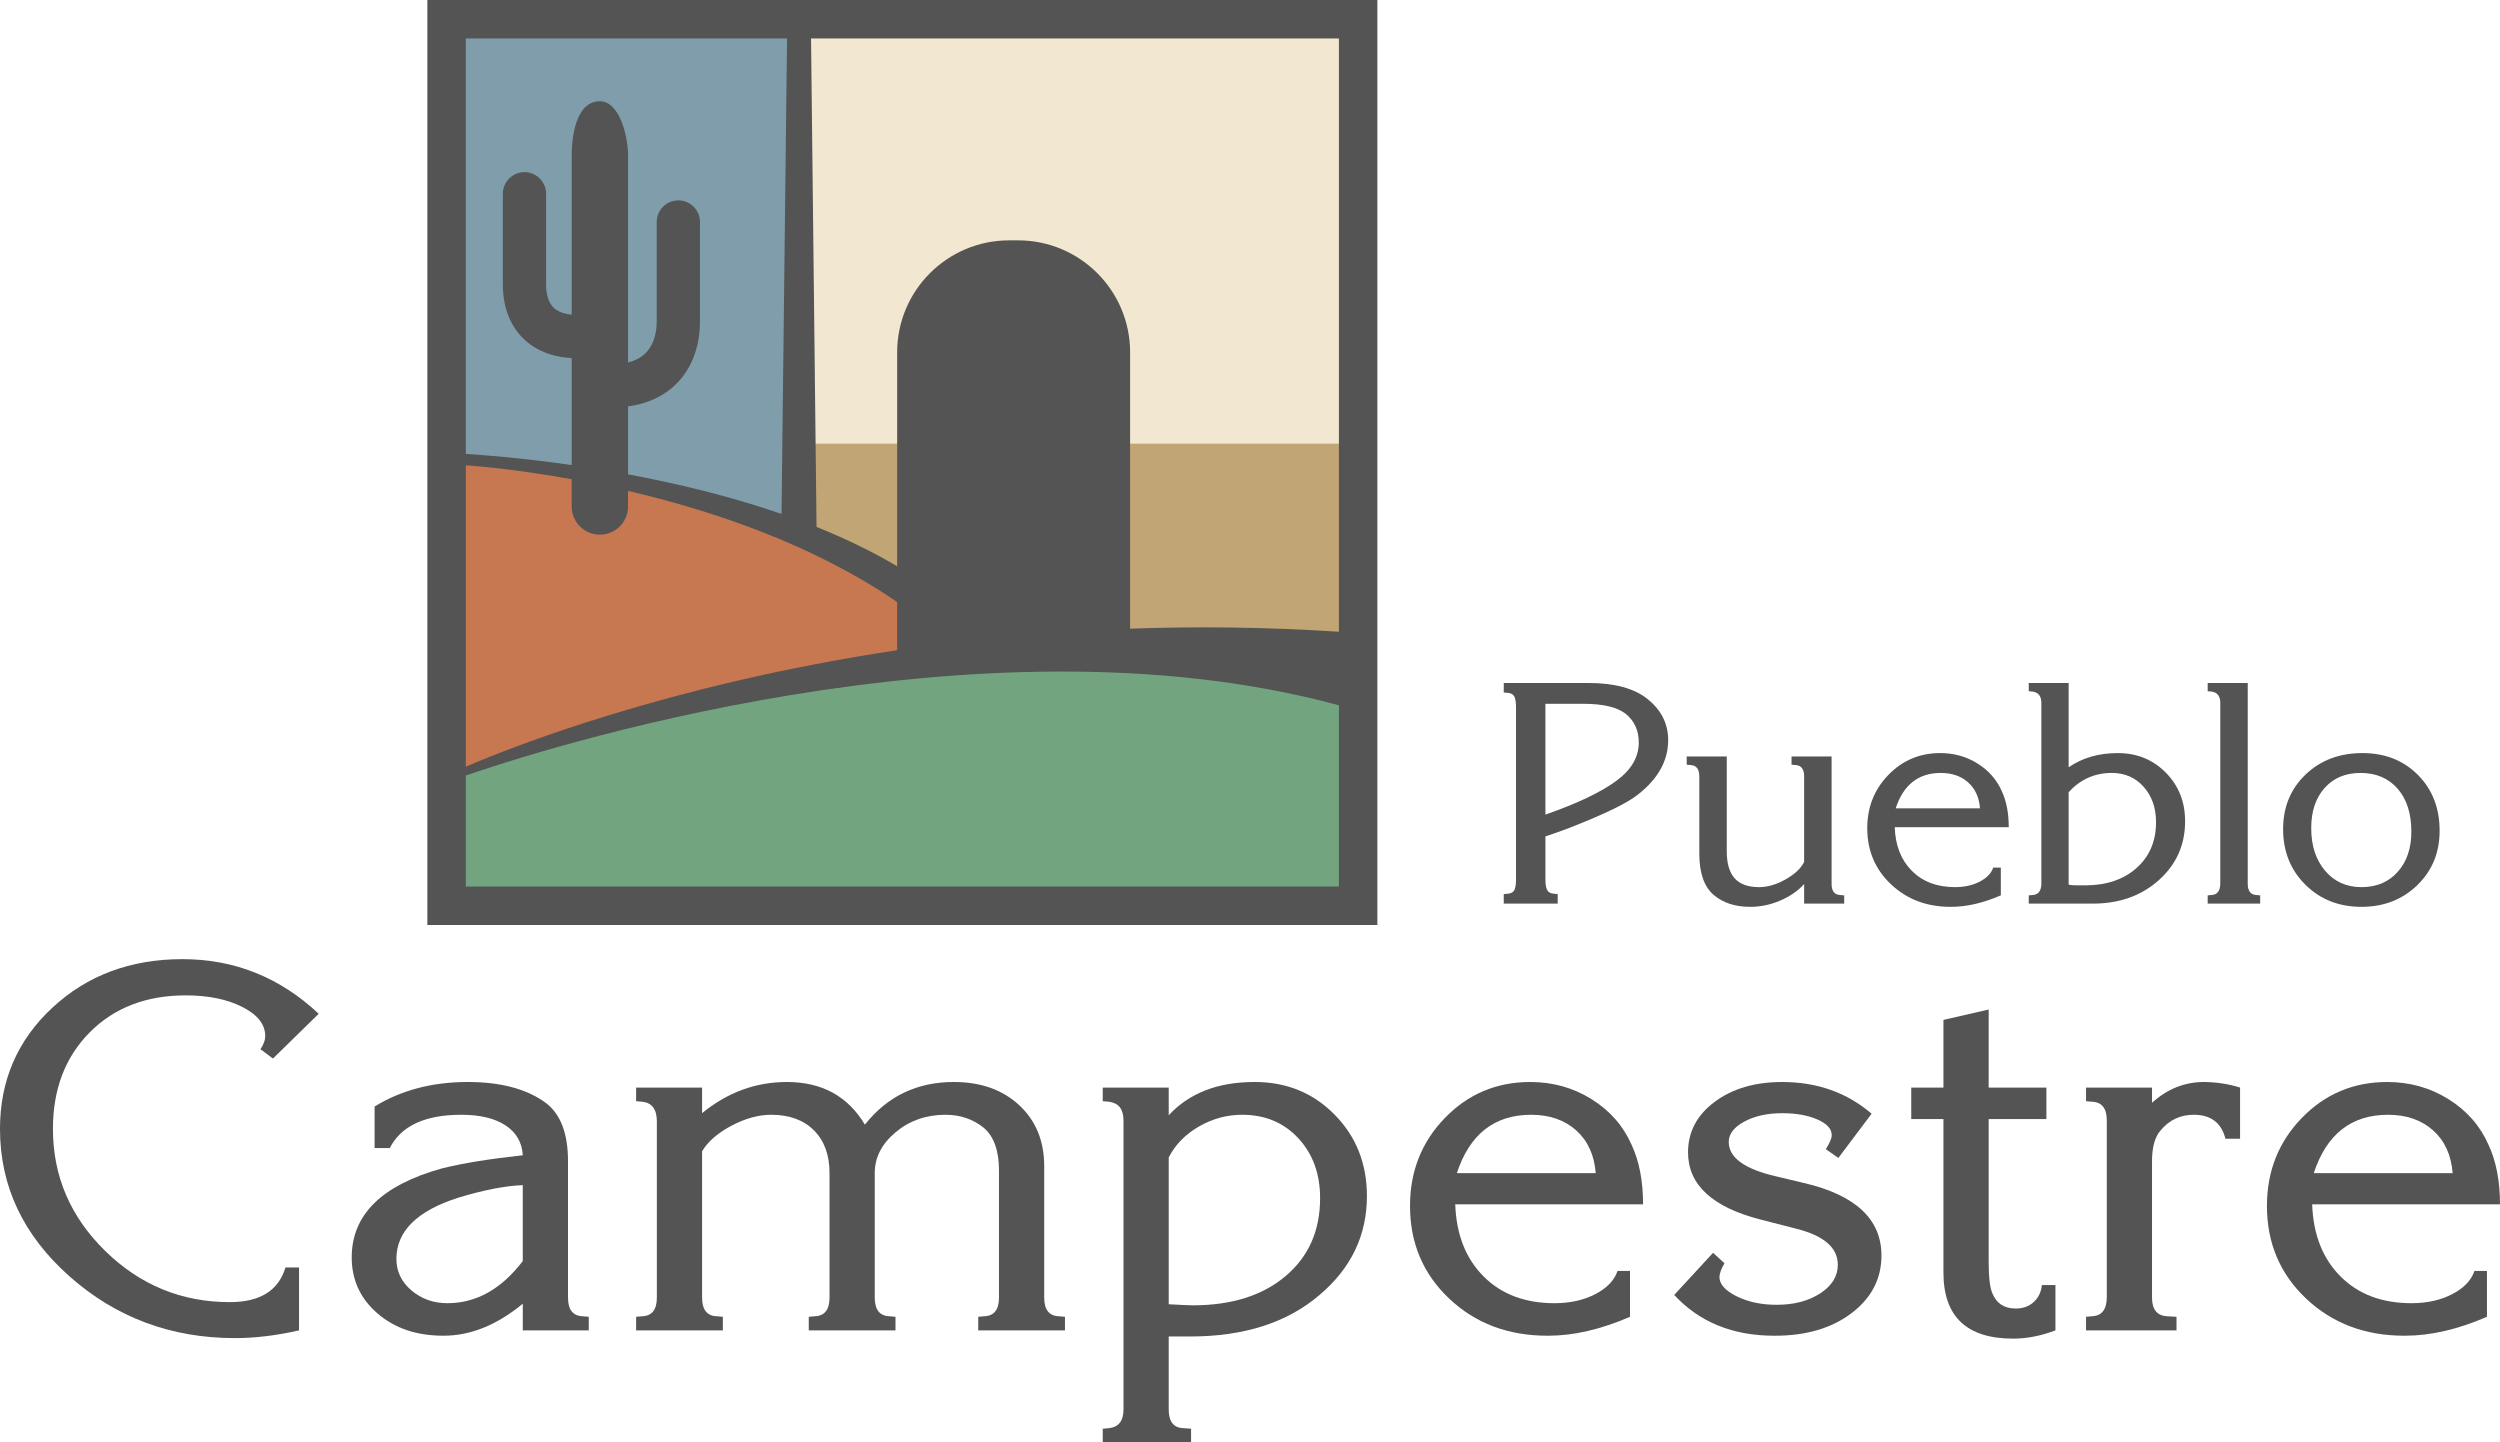 <?xml version="1.0" encoding="UTF-8"?>
<svg xmlns="http://www.w3.org/2000/svg" id="Layer_1" version="1.1" viewBox="0 0 520 300">
  <!-- Generator: Adobe Illustrator 30.0.0, SVG Export Plug-In . SVG Version: 2.1.1 Build 123)  -->
  <defs>
    <style>
      .st0 {
        fill: #c2a575;
      }

      .st1 {
        fill: #f2e7d1;
      }

      .st2 {
        fill: #809dab;
      }

      .st3 {
        fill: #535453;
      }

      .st4 {
        fill: #c77851;
      }

      .st5 {
        fill: #72a57f;
      }
    </style>
  </defs>
  <path class="st4" d="M95.577,160.604c32.301-11.942,99.056-24.079,99.056-24.079l-6.656-15.074s-49.724-27.213-94.456-25.352l2.056,64.505Z"></path>
  <path class="st5" d="M93.815,161.583v25.254h189.7s-.587-27.016-.587-46.397c-62.842-18.206-157.398,9.397-189.112,21.143Z"></path>
  <polygon class="st1" points="166.054 5.654 166.054 110.488 208.78 135.155 281.312 135.155 281.312 6.388 166.054 5.654"></polygon>
  <polygon class="st0" points="166.054 92.281 166.054 110.488 208.78 135.155 281.312 135.155 281.312 92.281 166.054 92.281"></polygon>
  <path class="st2" d="M93.522,96.099c23.199,0,72.826,14.389,72.826,14.389V3.598l-72.826-.294v92.794Z"></path>
  <path class="st3" d="M88.891,0v192.404h197.604V0H88.891ZM278.495,131.404c-15.053-.986-29.606-1.129-43.433-.642v-57.473c0-12.865-10.429-23.294-23.294-23.294h-1.865c-12.865,0-23.294,10.429-23.294,23.294v44.5c-5.245-3.112-10.898-5.838-16.768-8.186l-1.142-101.603h109.795v123.404ZM96.891,96.774c3.052.225,11.219.956,22.02,2.912v5.667c0,3.236,2.623,5.859,5.859,5.859s5.859-2.623,5.859-5.859v-3.246c17.432,4.063,38.46,11.085,55.98,23.122v10.014c-47.497,7.149-80.3,20.172-89.719,24.223v-62.692ZM163.759,8l-.054.003-1.147,98.892c-10.811-3.73-21.923-6.366-31.928-8.228v-14.14c9.182-1.206,14.964-7.91,14.964-17.793v-20.556c0-2.485-2.015-4.5-4.5-4.5s-4.5,2.015-4.5,4.5v20.556c0,3.471-1.13,7.493-5.964,8.663v-43.279c0-3.236-1.576-11.059-5.859-11.059-5.114,0-5.859,7.823-5.859,11.059v33.337c-1.137-.105-2.669-.454-3.711-1.414-1.071-.988-1.615-2.659-1.615-4.966v-18.769c0-2.485-2.015-4.5-4.5-4.5s-4.5,2.015-4.5,4.5v18.769c0,6.206,2.51,9.774,4.615,11.675,3.265,2.947,7.288,3.618,9.711,3.728v22.258c-10.57-1.521-18.718-2.116-22.02-2.313V8h66.868ZM96.891,184.404v-23.095c13.222-4.587,106.214-35.13,181.604-14.601v37.695H96.891Z"></path>
  <g>
    <path class="st3" d="M312.778,185.968l.773-.067c.695-.045,1.165-.285,1.412-.722.246-.437.369-1.215.369-2.335v-35.679c0-1.097-.123-1.87-.369-2.318-.247-.448-.717-.695-1.412-.739l-.773-.067v-1.982h17.537c5.51,0,9.643,1.12,12.397,3.359,2.845,2.285,4.267,5.129,4.267,8.533,0,4.256-2.083,8.019-6.248,11.288-2.151,1.747-6.854,4.043-14.11,6.887-1.747.672-3.471,1.288-5.174,1.848v8.869c0,1.098.128,1.87.386,2.319.258.448.733.694,1.428.738l.739.067v1.983h-11.222v-1.983ZM336.195,162.418c3.113-2.285,4.67-4.939,4.67-7.963,0-2.531-.918-4.535-2.755-6.014-1.792-1.366-4.703-2.049-8.735-2.049h-7.928v23.047c6.651-2.329,11.568-4.67,14.748-7.021Z"></path>
    <path class="st3" d="M350.836,157.345h8.331v19.721c0,2.531.549,4.406,1.646,5.627,1.098,1.221,2.789,1.831,5.073,1.831,1.792,0,3.639-.543,5.543-1.629,1.903-1.087,3.18-2.29,3.83-3.612v-17.806c0-1.522-.617-2.307-1.848-2.351l-.772-.067v-1.713h8.331v26.541c0,1.478.615,2.24,1.847,2.284l.773.067v1.713h-8.331v-4.065c-1.277,1.411-2.929,2.552-4.955,3.427-2.027.873-4.115,1.31-6.266,1.31-3.114,0-5.633-.818-7.559-2.453-2.016-1.702-3.024-4.569-3.024-8.6v-16.093c0-1.522-.627-2.307-1.881-2.351l-.739-.067v-1.713Z"></path>
    <path class="st3" d="M392.79,161.175c2.934-3.024,6.53-4.536,10.785-4.536,2.844,0,5.426.722,7.743,2.167,2.318,1.444,4.004,3.365,5.056,5.762.964,2.06,1.445,4.557,1.445,7.491h-23.718c.134,3.808,1.326,6.836,3.577,9.088,2.252,2.251,5.236,3.376,8.954,3.376,1.97,0,3.69-.381,5.156-1.143,1.468-.761,2.402-1.736,2.805-2.922h1.579v5.778c-3.674,1.591-7.112,2.386-10.314,2.386h-.134c-4.95,0-9.077-1.557-12.381-4.67-3.303-3.114-4.955-7.011-4.955-11.691,0-4.368,1.468-8.063,4.401-11.087ZM411.84,168.129c-.18-2.284-1.002-4.082-2.469-5.392-1.468-1.31-3.366-1.965-5.695-1.965-4.636,0-7.761,2.452-9.373,7.357h17.537Z"></path>
    <path class="st3" d="M421.981,186.237l.738-.067c1.232-.045,1.86-.829,1.882-2.352v-37.627c0-1.411-.628-2.195-1.882-2.352l-.738-.067v-1.713h8.298v17.537c2.845-1.971,6.248-2.957,10.213-2.957,3.986,0,7.318,1.355,9.994,4.066,2.677,2.71,4.015,6.081,4.015,10.112,0,4.906-1.819,8.987-5.459,12.246-3.639,3.259-8.215,4.888-13.723,4.888h-13.337v-1.713ZM432.295,184.154h1.377c4.457,0,8.035-1.204,10.733-3.612,2.7-2.407,4.048-5.582,4.048-9.524,0-2.979-.856-5.432-2.57-7.357-1.713-1.927-3.925-2.89-6.635-2.89-3.539,0-6.529,1.333-8.97,3.998v19.251c.403.089,1.075.134,2.016.134Z"></path>
    <path class="st3" d="M459.198,186.237l.738-.067c1.232-.045,1.86-.829,1.882-2.352v-37.627c0-1.411-.628-2.195-1.882-2.352l-.738-.067v-1.713h8.331v41.759c0,1.523.617,2.308,1.847,2.352l.739.067v1.713h-10.918v-1.713Z"></path>
    <path class="st3" d="M479.555,161.108c3.113-2.979,7.056-4.469,11.826-4.469,4.68,0,8.527,1.512,11.54,4.536,3.012,3.024,4.519,6.898,4.519,11.624,0,4.546-1.551,8.32-4.653,11.321-3.103,3.001-6.971,4.502-11.608,4.502-4.681,0-8.567-1.535-11.658-4.603-3.091-3.068-4.636-6.921-4.636-11.557,0-4.592,1.557-8.376,4.67-11.355ZM483.621,181.114c1.926,2.273,4.451,3.41,7.576,3.41,3.124,0,5.633-1.058,7.525-3.175,1.893-2.117,2.839-4.911,2.839-8.382,0-3.763-.952-6.736-2.855-8.919-1.904-2.184-4.48-3.275-7.727-3.275-3.114,0-5.599,1.041-7.459,3.124-1.859,2.083-2.788,4.871-2.788,8.366,0,3.628.963,6.578,2.89,8.852Z"></path>
  </g>
  <g>
    <path class="st3" d="M10.874,209.618c7.249-6.744,16.278-10.116,27.087-10.116s20.253,3.787,28.332,11.363l-9.518,9.312-2.601-1.94c.664-.997.996-1.903.996-2.716,0-2.44-1.586-4.463-4.759-6.071-3.173-1.607-7.102-2.411-11.787-2.411-8.227,0-14.885,2.569-19.976,7.706-5.091,5.136-7.637,11.825-7.637,20.066,0,9.829,3.624,18.293,10.873,25.388,7.249,7.095,15.891,10.643,25.925,10.643,6.272,0,10.127-2.402,11.566-7.206h2.822v13.082c-4.685,1.072-9.131,1.608-13.336,1.608-13.281,0-24.745-4.278-34.392-12.833-9.647-8.555-14.471-18.782-14.471-30.682,0-10.052,3.625-18.449,10.874-25.194Z"></path>
    <path class="st3" d="M91.97,243.016c4.316-1.073,9.905-1.977,16.767-2.717-.147-2.661-1.337-4.73-3.569-6.209-2.232-1.478-5.303-2.217-9.214-2.217-7.562,0-12.524,2.31-14.885,6.93h-3.154v-8.648c5.534-3.399,11.99-5.1,19.368-5.1,6.862,0,12.266,1.441,16.214,4.324,3.099,2.329,4.648,6.375,4.648,12.14v28.381c0,2.513,1.015,3.807,3.043,3.88l1.273.112v2.827h-13.723v-5.543c-5.386,4.434-10.864,6.652-16.435,6.652h-.11c-5.534,0-10.09-1.544-13.669-4.629-3.578-3.086-5.368-6.974-5.368-11.668,0-8.87,6.272-15.041,18.815-18.514ZM85.578,268.403c2.084,1.774,4.584,2.661,7.498,2.661,5.977,0,11.196-2.919,15.66-8.758v-15.798c-3.689.147-8.153,1.017-13.391,2.605-8.596,2.735-12.894,6.985-12.894,12.749,0,2.587,1.042,4.767,3.127,6.541Z"></path>
    <path class="st3" d="M132.31,273.892l1.273-.112c2.029-.073,3.043-1.367,3.043-3.88v-36.64c0-2.513-1.015-3.881-3.043-4.102l-1.273-.111v-2.828h13.724v5.322c5.275-4.324,11.159-6.486,17.652-6.486,7.267,0,12.672,2.957,16.213,8.87,4.685-5.913,10.846-8.87,18.483-8.87,5.607,0,10.145,1.608,13.613,4.822,3.468,3.216,5.202,7.447,5.202,12.695v27.328c0,2.513,1.015,3.807,3.044,3.88l1.273.112v2.827h-18.04v-2.827l1.273-.112c2.029-.073,3.044-1.367,3.044-3.88v-26.441c0-4.102-1.052-7.058-3.155-8.869-2.25-1.811-4.906-2.717-7.968-2.717-4.021,0-7.48,1.211-10.376,3.631-2.896,2.42-4.344,5.257-4.344,8.509v25.887c0,2.513,1.015,3.807,3.044,3.88l1.273.112v2.827h-18.04v-2.827l1.273-.112c2.029-.073,3.044-1.367,3.044-3.88v-25.887c0-3.769-1.079-6.735-3.237-8.897-2.158-2.161-5.119-3.243-8.882-3.243-2.656,0-5.413.758-8.272,2.273s-4.897,3.289-6.115,5.321v30.433c0,2.513,1.014,3.807,3.043,3.88l1.273.112v2.827h-18.04v-2.827Z"></path>
    <path class="st3" d="M230.644,297.062c2.029-.221,3.043-1.515,3.043-3.88v-60.145c0-2.328-1.015-3.621-3.043-3.88l-1.273-.111v-2.828h13.723v5.765c4.243-4.619,10.201-6.929,17.874-6.929,6.64,0,12.192,2.273,16.656,6.818,4.465,4.546,6.696,10.181,6.696,16.907,0,8.167-3.284,15.021-9.85,20.565-6.714,5.765-15.697,8.647-26.949,8.647h-4.427v15.189c0,2.513,1.015,3.806,3.044,3.88l1.605.111v2.828h-18.372v-2.828l1.273-.111ZM248.075,271.508c8.079,0,14.517-2.023,19.313-6.071,4.796-4.046,7.194-9.451,7.194-16.214,0-5.063-1.512-9.22-4.538-12.472-3.025-3.252-6.917-4.878-11.676-4.878-3.173,0-6.17.814-8.993,2.44-2.822,1.626-4.916,3.769-6.281,6.43v30.543c2.73.148,4.39.222,4.981.222Z"></path>
    <path class="st3" d="M300.534,232.539c4.833-4.989,10.754-7.483,17.764-7.483,4.685,0,8.937,1.192,12.754,3.575,3.819,2.384,6.595,5.553,8.328,9.507,1.586,3.399,2.38,7.52,2.38,12.361h-39.068c.221,6.282,2.186,11.28,5.894,14.994,3.707,3.714,8.623,5.571,14.747,5.571,3.246,0,6.078-.629,8.494-1.885s3.957-2.864,4.621-4.822h2.6v9.535c-6.05,2.623-11.712,3.936-16.988,3.936h-.221c-8.154,0-14.95-2.569-20.392-7.706-5.441-5.136-8.162-11.566-8.162-19.29,0-7.206,2.416-13.304,7.249-18.293ZM331.911,244.014c-.296-3.769-1.651-6.735-4.068-8.897-2.416-2.161-5.542-3.243-9.379-3.243-7.637,0-12.783,4.047-15.439,12.14h28.886Z"></path>
    <path class="st3" d="M356.313,260.588l2.38,2.161c-.664,1.146-1.015,2.088-1.051,2.828,0,1.515,1.189,2.864,3.569,4.046s5.155,1.774,8.328,1.774c3.616,0,6.64-.795,9.075-2.384,2.436-1.589,3.652-3.567,3.652-5.931,0-3.622-2.988-6.153-8.964-7.594l-7.139-1.83c-10.034-2.586-15.051-7.243-15.051-13.968,0-4.25,1.844-7.751,5.533-10.505,3.689-2.752,8.374-4.13,14.056-4.13,7.268,0,13.465,2.199,18.593,6.597l-6.918,9.202-2.6-1.829c.848-1.367,1.254-2.347,1.217-2.938,0-1.293-.995-2.375-2.988-3.243-1.992-.868-4.427-1.302-7.305-1.302-3.099,0-5.727.582-7.885,1.746s-3.237,2.578-3.237,4.24c0,3.252,3.284,5.636,9.85,7.151l5.811,1.385c10.735,2.514,16.103,7.539,16.103,15.078,0,4.841-2.066,8.832-6.197,11.972-4.133,3.141-9.444,4.713-15.938,4.713h-.166c-8.633,0-15.569-2.828-20.807-8.482l8.078-8.758Z"></path>
    <path class="st3" d="M397.54,226.219h6.696v-14.08l9.407-2.161v16.241h12.008v6.542h-12.008v29.656c0,3.252.258,5.451.775,6.597.848,2.106,2.471,3.16,4.869,3.16,1.513,0,2.757-.453,3.736-1.359.978-.905,1.541-2.078,1.688-3.519h2.822v9.423c-3.026,1.146-5.959,1.718-8.799,1.718-9.666,0-14.498-4.583-14.498-13.747v-31.929h-6.696v-6.542Z"></path>
    <path class="st3" d="M433.897,273.892l1.217-.112c2.029-.073,3.062-1.367,3.1-3.88v-36.863c0-2.513-1.033-3.806-3.1-3.88l-1.217-.111v-2.828h13.723v3.16c3.173-2.882,6.788-4.324,10.846-4.324,2.656.038,5.146.426,7.47,1.164v10.643h-3.043c-.849-3.325-3.044-4.989-6.585-4.989-2.804,0-5.11,1.091-6.918,3.27-1.217,1.368-1.807,3.604-1.77,6.707v28.049c0,2.439,1.015,3.732,3.044,3.88l2.047.112v2.827h-18.814v-2.827Z"></path>
    <path class="st3" d="M478.774,232.539c4.833-4.989,10.754-7.483,17.764-7.483,4.685,0,8.937,1.192,12.754,3.575,3.819,2.384,6.595,5.553,8.328,9.507,1.586,3.399,2.38,7.52,2.38,12.361h-39.068c.221,6.282,2.186,11.28,5.894,14.994,3.707,3.714,8.623,5.571,14.747,5.571,3.246,0,6.078-.629,8.494-1.885s3.957-2.864,4.621-4.822h2.6v9.535c-6.05,2.623-11.712,3.936-16.988,3.936h-.221c-8.154,0-14.95-2.569-20.392-7.706-5.441-5.136-8.162-11.566-8.162-19.29,0-7.206,2.416-13.304,7.249-18.293ZM510.15,244.014c-.296-3.769-1.651-6.735-4.068-8.897-2.416-2.161-5.542-3.243-9.379-3.243-7.637,0-12.783,4.047-15.439,12.14h28.886Z"></path>
  </g>
</svg>

